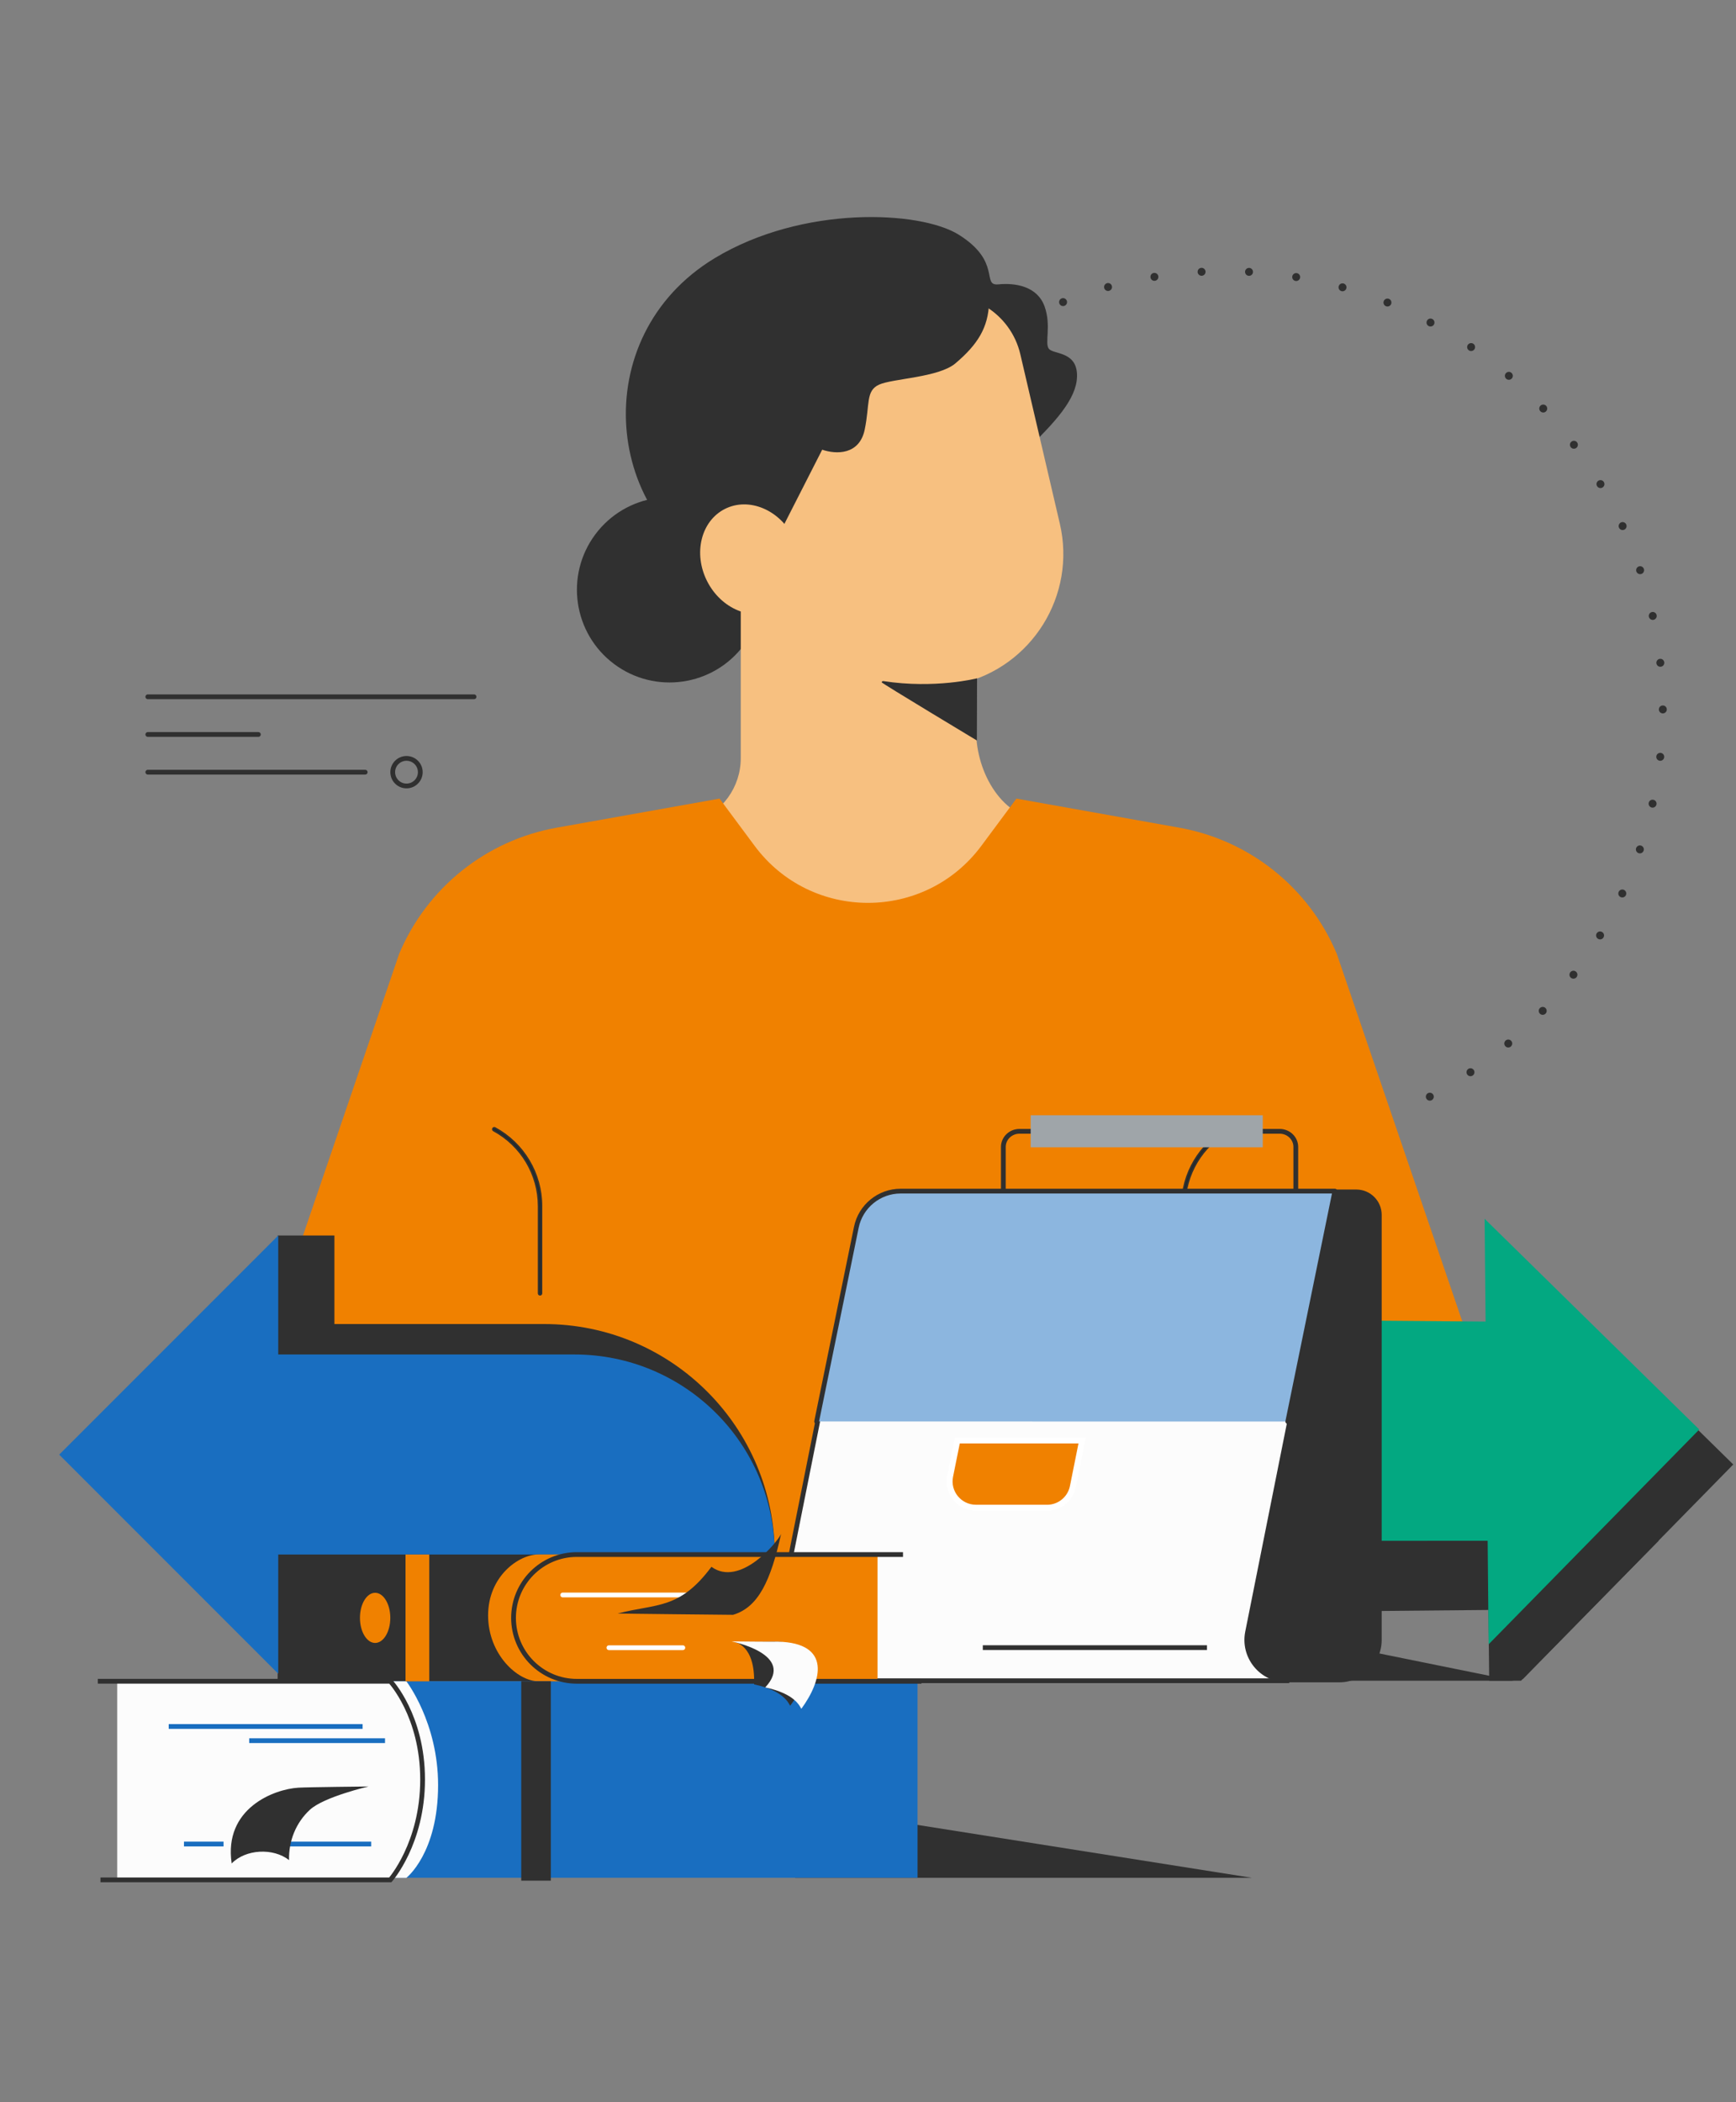 <?xml version="1.0" encoding="UTF-8"?>
<svg id="Illu" xmlns="http://www.w3.org/2000/svg" viewBox="0 0 437 529">
  <rect x="0" y="0" width="437" height="529" fill="#808080" stroke="none"/>
  <g>
    <line x1="37.21" y1="175.34" x2="119.33" y2="175.34" fill="none" stroke="#303030" stroke-linecap="round" stroke-linejoin="round" stroke-width="1.2"/>
    <line x1="37.21" y1="184.82" x2="65.04" y2="184.82" fill="none" stroke="#303030" stroke-linecap="round" stroke-linejoin="round" stroke-width="1.2"/>
    <line x1="37.21" y1="194.31" x2="91.93" y2="194.31" fill="none" stroke="#303030" stroke-linecap="round" stroke-linejoin="round" stroke-width="1.2"/>
    <circle cx="102.33" cy="194.31" r="3.47" fill="none" stroke="#303030" stroke-linecap="round" stroke-linejoin="round" stroke-width="1.2"/>
  </g>
  <circle cx="308.3" cy="178.52" r="110.28" fill="none" stroke="#303030" stroke-dasharray="0 11.95" stroke-linecap="round" stroke-miterlimit="10" stroke-width="2"/>
  <g>
    <circle cx="168.55" cy="148.4" r="23.32" transform="translate(-51.18 194.79) rotate(-53.28)" fill="#303030"/>
    <path d="M259.04,112.57c7.91-7.6,12.49-13.29,12.05-18.75-.44-5.46-6.03-4.63-7.09-6.09-1.06-1.46.69-5.81-1.06-10.64-1.85-5.09-7.37-5.95-11.66-5.53-4.29.42.95-5.73-9.99-12.53-9.72-6.04-39.26-7.43-61.37,5.93-32.79,19.82-27.79,66.59,3.59,79.72,6.91,2.89,75.53-32.12,75.53-32.12Z" fill="#303030"/>
    <path d="M245.72,183.96v-69.05h-59.25v75.87c0,7.28-4.66,13.74-11.56,16.04l-42.49,14.16,54.05,59.25h59.25l45.31-68.61-28.1-5.31c-10.5,0-17.21-11.86-17.21-22.36Z" fill="#f7c080"/>
    <path d="M186.76,78.06h58.57c10.57,0,19.14,8.58,19.14,19.14v43.78c0,18.49-15.01,33.5-33.5,33.5h-44.21v-96.42h0Z" transform="translate(-22.79 54.57) rotate(-13.13)" fill="#f7c080"/>
    <path d="M248.98,76.22c-.25,6.15-2.75,10.37-8.48,15.22-4.24,3.58-15.8,3.8-19.21,5.35-3.41,1.55-2.29,4.93-3.62,11.32-1.33,6.39-7.17,6.27-10.7,5.05l-9.97,19.56-16.83-1.27s-22.32-40.7,4.4-58.48c36.29-24.15,64.41,3.25,64.41,3.25Z" fill="#303030"/>
    <ellipse cx="188.87" cy="140.75" rx="12.19" ry="14.19" transform="translate(-43.15 100.14) rotate(-26.77)" fill="#f7c080"/>
    <path d="M388.13,391.18l-51.62-151.15c-6.97-16.63-21.9-28.58-39.65-31.75l-41-7.32-8.83,11.89c-14.22,19.13-42.86,19.13-57.07,0l-8.83-11.89-41,7.32c-17.75,3.17-32.68,15.12-39.65,31.75l-51.62,151.15h339.27Z" fill="#f08100"/>
    <path d="M135.95,325.77c-.18,0-.32-.14-.32-.32v-21.94c0-7.97-4.35-15.27-11.36-19.07-.15-.08-.21-.28-.13-.43.08-.15.28-.21.43-.13,7.21,3.91,11.69,11.43,11.69,19.63v21.94c0,.18-.14.32-.32.32Z" fill="#0f2328" stroke="#303030" stroke-miterlimit="10" stroke-width=".5"/>
    <path d="M245.91,186.34s-24-14.44-23.97-14.64c.03-.2.22-.34.42-.31,13.04,2.01,23.59-.7,23.59-.7l-.04,15.64Z" fill="#303030"/>
    <path d="M297.88,325.77c.18,0,.32-.14.32-.32v-21.94c0-7.97,4.35-15.27,11.36-19.07.15-.08.21-.28.13-.43-.08-.15-.28-.21-.43-.13-7.21,3.91-11.69,11.43-11.69,19.63v21.94c0,.18.14.32.32.32Z" fill="#0f2328" stroke="#303030" stroke-miterlimit="10" stroke-width=".5"/>
  </g>
  <g>
    <g>
      <polygon points="417.61 387.63 250.96 387.56 250.95 406.28 374.69 405.13 374.87 422.94 382.87 422.94 417.61 387.63" fill="#303030"/>
      <g>
        <polygon points="238.28 387.8 238.3 331.44 381.14 332.62 381.66 387.71 238.28 387.8" fill="#03a881"/>
        <polygon points="383.29 422.57 382.28 315.48 436.31 368.52 383.29 422.57" fill="#303030"/>
      </g>
    </g>
    <polygon points="374.73 413.77 373.72 306.69 427.75 359.72 374.73 413.77" fill="#03a881"/>
  </g>
  <polygon points="381.06 422.94 305.49 422.94 329.41 412.47 381.06 422.94" fill="#303030"/>
  <g>
    <path d="M323.95,422.94h-118.71c-6.44,0-11.28-5.9-10.01-12.21l12.34-61.72h118.61l-2.23,73.93Z" fill="#fcfcfc" stroke="#303030" stroke-miterlimit="10" stroke-width="1.2"/>
    <path d="M205.57,357.7l9.99-48.86c1.08-5.3,5.75-9.11,11.16-9.11h109.31l-11.86,57.98" fill="#8cb6df" stroke="#303030" stroke-linecap="round" stroke-linejoin="round" stroke-width="1.2"/>
    <path d="M263.56,379.4h-17.89c-4.18,0-7.32-3.82-6.5-7.92l1.82-9.01h31.41l-2.33,11.61c-.62,3.1-3.34,5.33-6.5,5.33Z" fill="#f08100" stroke="#fff" stroke-miterlimit="10" stroke-width="1.5"/>
    <path d="M336.03,299.73h5.39c3.31,0,5.99,2.68,5.99,5.99v106.93c0,5.68-4.61,10.29-10.29,10.29h-13.17c-6.5,0-11.37-5.94-10.09-12.31l22.17-110.9Z" fill="#303030" stroke="#303030" stroke-miterlimit="10" stroke-width=".8"/>
    <line x1="247.4" y1="414.61" x2="303.83" y2="414.61" fill="#fcfcfc" stroke="#303030" stroke-miterlimit="10" stroke-width="1.2"/>
    <path d="M252.57,299.73v-11.11c0-2.18,1.82-3.94,4.07-3.94h65.48c2.25,0,4.07,1.76,4.07,3.94v11.11" fill="none" stroke="#303030" stroke-miterlimit="10" stroke-width="1.2"/>
    <rect x="259.45" y="280.64" width="58.42" height="8.06" fill="#9fa5a9"/>
  </g>
  <g>
    <path d="M195.03,391.24H43.69l21.36-58.06h71.92c32.07,0,58.06,26,58.06,58.06h0Z" fill="#303030"/>
    <rect x="69.89" y="310.9" width="14.29" height="29.94" fill="#303030"/>
    <path d="M195.03,391.24H65.04l-21.36-50.4h100.94c27.84,0,50.4,22.56,50.4,50.4h0Z" fill="#196ec0"/>
    <g>
      <polygon points="315.14 472.53 200.12 472.53 230.01 459.07 315.14 472.53" fill="#303030"/>
      <rect x="69.89" y="391.18" width="137.39" height="31.9" fill="#303030"/>
      <rect x="37.81" y="423.07" width="193.16" height="49.45" fill="#196ec0"/>
      <path d="M29.5,472.53v-49.45h72.79s7.99,10.33,7.99,26.11c0,17.19-7.99,23.35-7.99,23.35H29.5Z" fill="#fcfcfc"/>
      <path d="M135.5,423.07c-5.21,0-12.63-6.77-12.63-16.57s7.66-15.33,12.63-15.33h85.4v31.9h-85.4Z" fill="#f08100"/>
      <rect x="131.21" y="423.07" width="7.45" height="50.18" fill="#303030"/>
      <rect x="102.08" y="391.18" width="5.98" height="31.9" fill="#f08100"/>
      <path d="M90.61,407.12c0-3.49,1.71-6.31,3.82-6.31s3.82,2.83,3.82,6.31-1.71,6.31-3.82,6.31-3.82-2.83-3.82-6.31h0Z" fill="#f08100"/>
      <path d="M24.62,423.07h73.63s8.13,8.64,8.13,24.73-8.13,25.25-8.13,25.25H25.29" fill="none" stroke="#303030" stroke-miterlimit="10" stroke-width="1.2"/>
      <line x1="42.47" y1="434.45" x2="91.28" y2="434.45" fill="none" stroke="#196ec0" stroke-miterlimit="10" stroke-width="1.2"/>
      <line x1="62.73" y1="438.02" x2="96.92" y2="438.02" fill="none" stroke="#196ec0" stroke-miterlimit="10" stroke-width="1.2"/>
      <line x1="46.31" y1="464.03" x2="56.27" y2="464.03" fill="none" stroke="#196ec0" stroke-miterlimit="10" stroke-width="1.2"/>
      <line x1="71.73" y1="464.03" x2="93.44" y2="464.03" fill="none" stroke="#196ec0" stroke-miterlimit="10" stroke-width="1.2"/>
      <path d="M92.77,449.55s-11.21,2.59-14.75,5.85c-3.55,3.26-5.38,7.9-5.26,12.68-4-3.16-10.96-2.76-14.44.84-2.06-13.83,10.61-18.7,16.8-19.07,2.28-.14,17.66-.3,17.66-.3h0Z" fill="#303030"/>
      <line x1="141.65" y1="401.36" x2="181.28" y2="401.36" fill="none" stroke="#fff" stroke-linecap="round" stroke-miterlimit="10" stroke-width="1.2"/>
      <path d="M155.49,406.02c9.92-2.57,15.51-.92,23.6-11.75,7.19,5.22,16.61-6.2,17.53-8.26-2.61,11.73-5.69,18.44-12.09,20.34-.91,0-27.93-.28-29.04-.33h0Z" fill="#303030"/>
      <line x1="153.28" y1="414.63" x2="171.89" y2="414.63" fill="none" stroke="#fff" stroke-linecap="round" stroke-miterlimit="10" stroke-width="1.2"/>
      <path d="M227.31,391.18h-82.09c-8.81,0-15.95,7.14-15.95,15.95h0c0,8.81,7.14,15.95,15.95,15.95h86.74" fill="none" stroke="#303030" stroke-miterlimit="10" stroke-width="1.2"/>
      <path d="M184.92,413.21s5.27.64,4.9,10.65c7.56,1.6,8.69,4.78,9.09,5.38,5.15-7,8.5-16.53-4.81-16.12-.55.06-9.18.09-9.18.09h0Z" fill="#303030"/>
      <path d="M184.2,413.05s16.23,3.22,8.43,11.57c7.56,1.6,8.69,4.78,9.09,5.38,5.15-7,7.71-16.56-5.92-16.9-.55.06-11.6-.06-11.6-.06h0Z" fill="#fcfcfc"/>
    </g>
    <polygon points="70.04 421.18 14.9 366.04 70.04 310.9 70.04 421.18" fill="#196ec0"/>
  </g>
</svg>